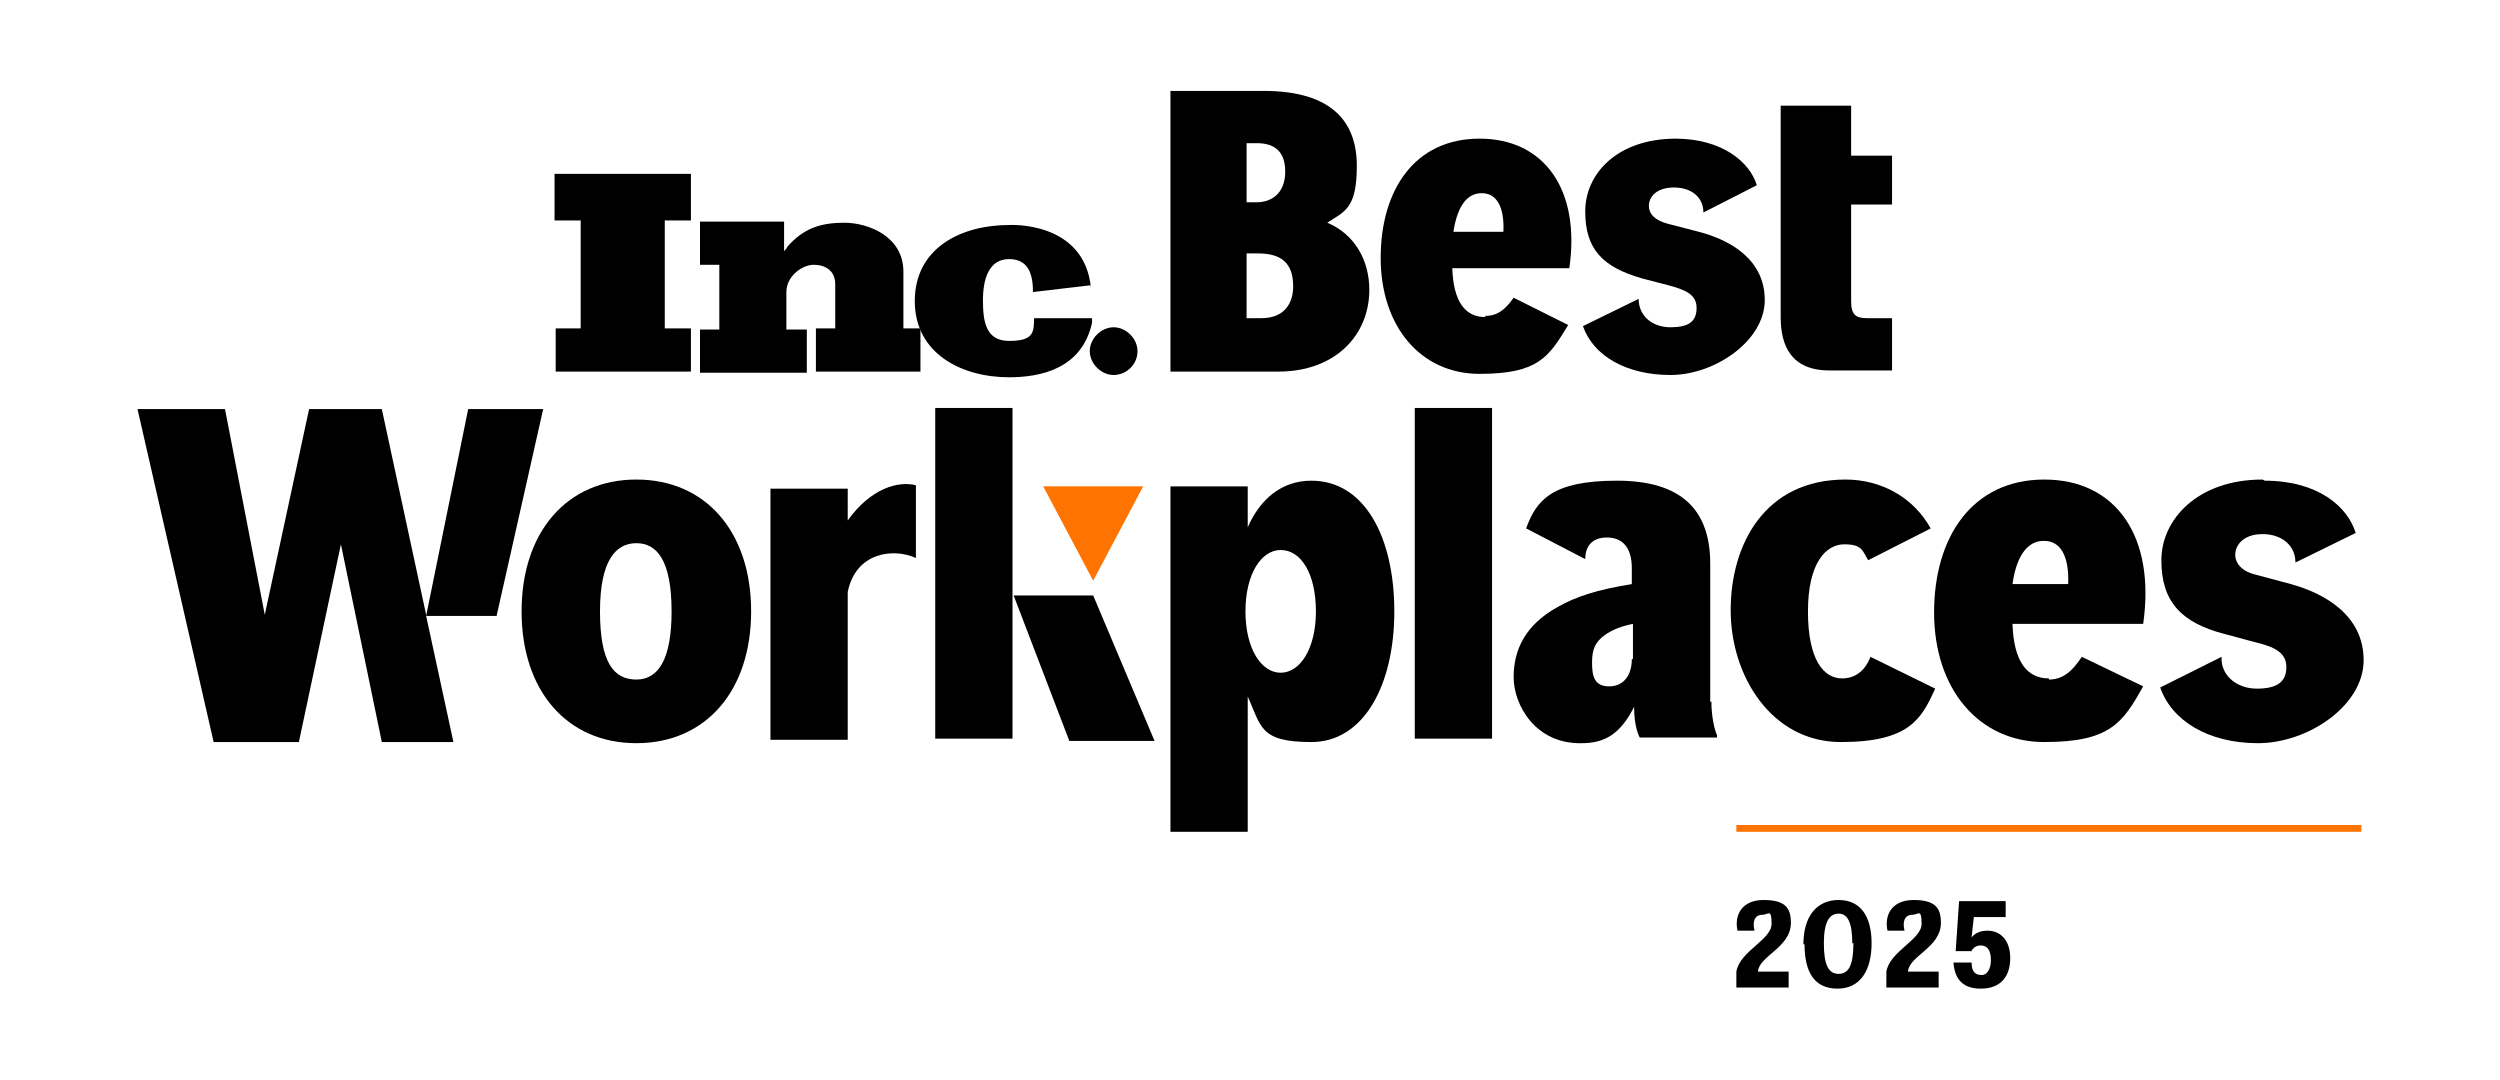 <?xml version="1.0" encoding="UTF-8"?>
<svg id="Layer_1" xmlns="http://www.w3.org/2000/svg" version="1.1" viewBox="0 0 220 95">
  <!-- Generator: Adobe Illustrator 29.6.1, SVG Export Plug-In . SVG Version: 2.1.1 Build 9)  -->
  <defs>
    <style>
      .st0 {
        fill: #ff7300;
      }
    </style>
  </defs>
  <path d="M48.9,32.7v-3.8h2.2v-9.5h-2.3v-4.1h12v4.1h-2.3v9.5h2.3v3.8h-12Z"/>
  <path d="M71.8,32.7v-3.8h1.7v-3.9c0-1.2-.9-1.7-1.9-1.7s-2.4,1-2.4,2.4v3.3h1.8v3.8h-9.4v-3.8h1.7v-5.7h-1.7v-3.8h7.4v2.6c.1-.1.2-.2.3-.4,1.4-1.6,2.9-2.1,5-2.1s5.2,1.2,5.2,4.3v5h1.5v3.8h-9.2"/>
  <path d="M96,25.1l-5.1.6c0-1.4-.3-2.9-2.1-2.9s-2.3,1.8-2.3,3.6h0c0,1.8.2,3.6,2.3,3.6s2.2-.7,2.2-2h5.1v.4c-.9,4.1-4.6,4.8-7.3,4.8-4.2,0-8.3-2.1-8.3-6.7h0c0-4.7,4.1-6.7,8.3-6.7,0,0,6.6-.4,7.2,5.5"/>
  <path d="M100.1,30.9c0,1.2-1,2.1-2.1,2.1s-2.1-1-2.1-2.1,1-2.1,2.1-2.1,2.1,1,2.1,2.1Z"/>
  <path d="M103,32.7V8h8.2c6.1,0,8.2,2.8,8.2,6.6s-1.1,4-2.6,5c2.4,1,3.7,3.3,3.7,5.9,0,4-3,7.2-8,7.2h-9.5,0ZM110.6,12.6h-.9v5.2h.9c1.2,0,2.5-.7,2.5-2.7s-1.2-2.5-2.5-2.5ZM111,28c2.1,0,2.8-1.4,2.8-2.8,0-2.1-1.1-2.9-3.1-2.9h-1v5.7h1.2Z"/>
  <path d="M166.5,18.1v-4.4h-3.6v-4.4h-6.2v18.6c0,2.5.9,4.7,4.3,4.7h5.5v-4.6h-2.2c-1,0-1.4-.3-1.4-1.5v-8.5h3.6Z"/>
  <path d="M147.5,12.2c-5.2,0-8,3.1-8,6.4s1.5,4.9,5,5.9l2.3.6c1.5.4,2.5.8,2.5,2s-.7,1.7-2.3,1.7-2.8-1-2.8-2.5l-4.9,2.4c.9,2.6,3.8,4.3,7.7,4.3s8.3-3,8.3-6.6-3.1-5.3-5.8-6l-2.7-.7c-1.2-.3-1.7-.9-1.7-1.6s.6-1.6,2.2-1.6,2.6.9,2.6,2.2l4.7-2.4c-.6-2-3-4.1-7.2-4.1h0Z"/>
  <path d="M130.7,27.9c-1.8,0-2.8-1.4-2.9-4.3h10.3c1-6.9-2.2-11.4-7.9-11.4s-8.7,4.5-8.7,10.5,3.5,10.2,8.7,10.2,6.1-1.5,7.8-4.3l-4.8-2.4c-.7,1-1.4,1.6-2.5,1.6h0ZM130.4,17c1.3,0,2,1.2,1.9,3.4h-4.4c.4-2.6,1.4-3.4,2.5-3.4Z"/>
  <path d="M109.8,46.4c1.1-2.5,3-4.1,5.6-4.1,4.7,0,7.3,5,7.3,11.5s-2.7,11.5-7.3,11.5-4.4-1.4-5.6-4v11.9h-6.8v-30.4h6.8v3.7ZM112.7,48.4c-1.7,0-3.1,2.1-3.1,5.4s1.4,5.4,3.1,5.4,3.1-2.1,3.1-5.4-1.3-5.4-3.1-5.4Z"/>
  <path d="M89.1,65h-6.8v-29.1h6.8v29.1Z"/>
  <path d="M66.1,53.8c0,7-4,11.6-10.1,11.6s-10.1-4.6-10.1-11.6,4-11.6,10.1-11.6,10.1,4.6,10.1,11.6ZM59.1,53.8c0-4.5-1.3-6-3.1-6s-3.2,1.5-3.2,6,1.2,6,3.2,6,3.1-1.9,3.1-6Z"/>
  <path d="M131.3,65h-6.8v-29.1h6.8v29.1Z"/>
  <path d="M96.2,52.4l5.4,12.8h-7.5l-4.9-12.8h7.1Z"/>
  <path d="M74.6,45.9v-2.9h-6.8v22.1h6.8v-13c.7-3.5,4-3.9,6-3v-6.4c-1.6-.4-4,.3-6,3.1h0Z"/>
  <path d="M150.5,61.8v-12.2c0-4.7-2.5-7.3-8.2-7.3s-7.1,1.7-8,4.2l5.2,2.7s0,0,0,0c0-1,.5-1.9,1.9-1.9s2.2.9,2.2,2.7v1.4c-3.1.5-4.9,1.1-6.5,2-2.9,1.6-3.9,3.8-3.9,6.2s1.9,5.9,6,5.8c2,0,3.4-.8,4.6-3.2,0,1.9.5,2.7.5,2.7h6.8v-.2c-.2-.4-.5-1.6-.5-3h0ZM143.6,58c0,1.4-.7,2.4-2,2.4s-1.5-.9-1.5-2.1.3-1.8,1.1-2.4c.7-.5,1.5-.8,2.5-1v3.1h0Z"/>
  <path d="M162.1,59.7c-1.6,0-3-1.6-3-5.9s1.6-5.9,3.2-5.9,1.6.6,2.1,1.4l5.5-2.8c-1.5-2.7-4.3-4.3-7.5-4.3-7.1,0-10.1,5.7-10.1,11.5s3.6,11.6,9.7,11.6,7.1-2.1,8.3-4.7l-5.7-2.8c-.5,1.3-1.4,1.9-2.5,1.9Z"/>
  <path d="M199.1,42.2c-5.7,0-8.9,3.5-8.9,7.1s1.7,5.5,5.6,6.5l2.6.7c1.7.4,2.8.9,2.8,2.2s-.8,1.9-2.6,1.9-3.2-1.2-3.1-2.8c0,0,0,0,0,0l-5.4,2.7c1,2.9,4.2,4.9,8.6,4.9s9.3-3.3,9.3-7.3-3.5-5.9-6.4-6.7l-3-.8c-1.3-.3-1.9-1-1.9-1.8s.7-1.8,2.4-1.8,2.9,1,2.9,2.5h0s5.3-2.6,5.3-2.6c-.7-2.3-3.3-4.6-8-4.6h0Z"/>
  <path d="M180.3,59.7c-2,0-3.1-1.6-3.2-4.8h11.5c1.1-7.7-2.4-12.7-8.7-12.7s-9.7,5-9.7,11.7,3.9,11.4,9.7,11.4,6.9-1.7,8.7-4.9l-5.4-2.6c-.8,1.2-1.6,2-2.9,2ZM179.9,47.6c1.4,0,2.2,1.3,2.1,3.8h-4.9c.4-2.9,1.6-3.8,2.7-3.8Z"/>
  <path d="M37.5,54.1l-3.9-18.1h-6.4l-3.9,18.1-3.5-18.1h-7.7l6.7,29.3h7.5l3.7-17.4,3.6,17.4h6.3l-2.4-11.1Z"/>
  <path d="M47.8,36h-6.6l-3.7,18.2h6.2l4.1-18.2Z"/>
  <path class="st0" d="M100.5,42.8h-8.7l4.4,8.3,4.4-8.3Z"/>
  <path class="st0" d="M207.8,72.6h-55v.6h55v-.6Z"/>
  <path d="M157.4,85.5v1.4h-4.6c0-.1,0-.3,0-.5,0-.3,0-.7,0-.9.3-1.8,3.1-2.8,3.1-4.2s-.3-.8-.8-.8c-.7,0-.9.6-.7,1.4h-1.5c-.3-1.4.4-2.7,2.3-2.7s2.4.7,2.4,2c0,2.2-2.8,2.9-2.9,4.3h2.8,0Z"/>
  <path d="M158.7,83.1c0-2.5,1.2-3.9,3.1-3.9s2.9,1.4,2.9,3.8-1,4-3,4-2.9-1.4-2.9-3.9ZM163,83c0-1.8-.4-2.6-1.2-2.6s-1.3.7-1.3,2.6.4,2.7,1.3,2.7,1.3-.8,1.3-2.7Z"/>
  <path d="M170.6,85.5v1.4h-4.6c0-.1,0-.3,0-.5,0-.3,0-.7,0-.9.3-1.8,3.1-2.8,3.1-4.2s-.3-.8-.8-.8c-.7,0-.9.6-.7,1.4h-1.5c-.3-1.4.4-2.7,2.3-2.7s2.4.7,2.4,2c0,2.2-2.8,2.9-2.9,4.3h2.8,0Z"/>
  <path d="M173.5,83.7h-1.4c0-.1.3-4.4.3-4.4h4.1v1.4h-2.8l-.2,1.8c.3-.4.8-.6,1.4-.6,1.1,0,2,.8,2,2.4s-.8,2.7-2.6,2.7-2.3-1.1-2.4-2.3h1.6c0,.9.4,1.1.9,1.1s.8-.6.8-1.3c0-1-.4-1.3-.9-1.3s-.7.3-.9.6h0Z"/>
</svg>
